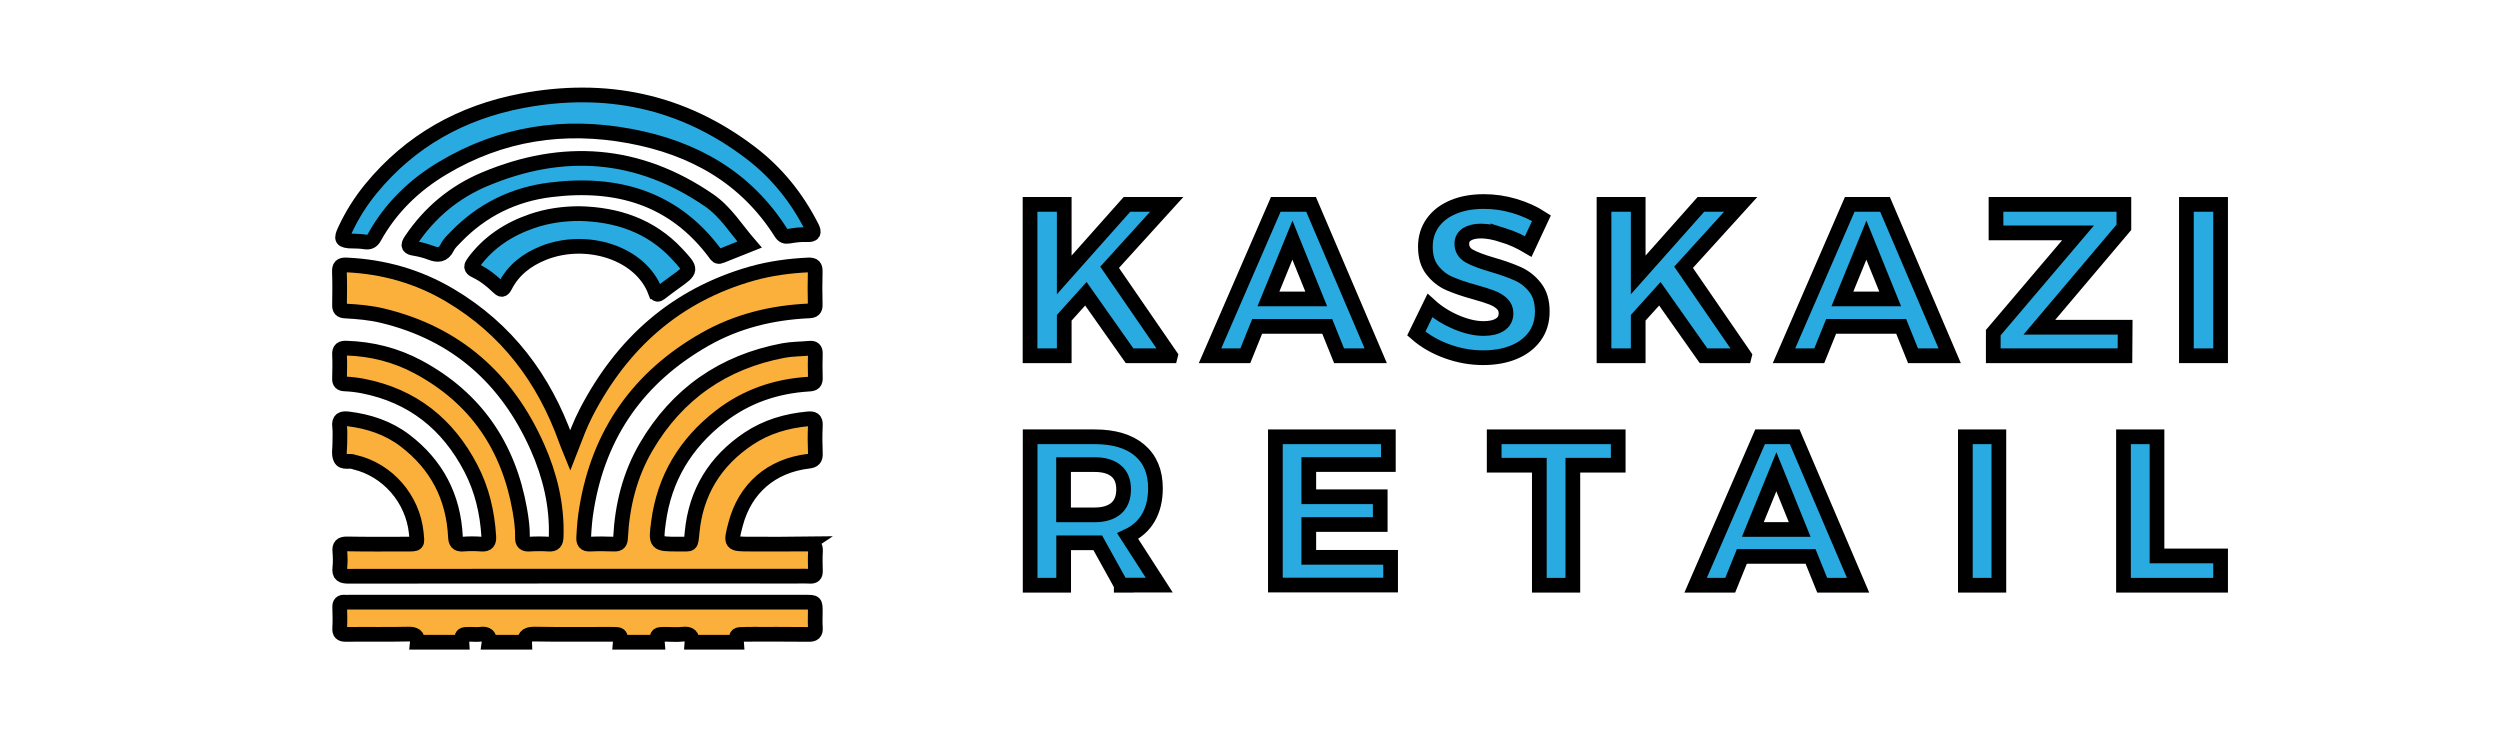 <?xml version="1.0" encoding="UTF-8"?>
<svg width="170" height="50" xmlns="http://www.w3.org/2000/svg" xmlns:svg="http://www.w3.org/2000/svg">
 <title>kaskazi retail logo</title>
 <style type="text/css">.st0{fill:#29ABE2;}
	.st1{fill:#FBB03B;}</style>
 <g>
  <title>Layer 1</title>
  <g stroke="null" id="XMLID_1_">
   <g stroke="null" id="XMLID_19_">
    <path stroke="null" d="m79.59,24.192l-2.778,0l-2.972,-4.217l-1.472,1.632l0,2.585l-2.325,0l0,-10.294l2.325,0l0,4.797l4.264,-4.797l2.705,0l-3.884,4.277l4.137,6.016z" class="st0" id="XMLID_20_"/>
    <path stroke="null" d="m91.057,24.192l-0.806,-1.999l-4.764,0l-0.806,1.999l-2.399,0l4.471,-10.294l2.399,0l4.397,10.294l-2.492,0zm-4.804,-3.864l3.251,0l-1.619,-3.998l-1.632,3.998z" class="st0" id="XMLID_22_"/>
    <path stroke="null" fill="black" d="m102.23,15.997c-0.593,-0.193 -1.099,-0.286 -1.519,-0.286c-0.4,0 -0.72,0.073 -0.953,0.22c-0.233,0.147 -0.353,0.36 -0.353,0.646c0,0.36 0.167,0.64 0.506,0.833c0.34,0.193 0.859,0.386 1.566,0.593c0.706,0.207 1.286,0.413 1.746,0.62c0.453,0.207 0.846,0.513 1.166,0.926c0.326,0.413 0.486,0.953 0.486,1.632c0,0.66 -0.173,1.226 -0.52,1.699c-0.346,0.473 -0.826,0.833 -1.432,1.079c-0.606,0.247 -1.299,0.366 -2.072,0.366c-0.833,0 -1.652,-0.147 -2.458,-0.44c-0.806,-0.293 -1.499,-0.693 -2.085,-1.206l0.926,-1.899c0.52,0.473 1.119,0.846 1.792,1.133c0.68,0.286 1.293,0.426 1.852,0.426c0.48,0 0.853,-0.087 1.126,-0.267c0.267,-0.173 0.406,-0.433 0.406,-0.766c0,-0.267 -0.093,-0.48 -0.273,-0.653c-0.18,-0.173 -0.413,-0.313 -0.693,-0.42c-0.28,-0.107 -0.666,-0.233 -1.153,-0.366c-0.706,-0.193 -1.279,-0.393 -1.726,-0.586c-0.446,-0.193 -0.833,-0.493 -1.153,-0.899c-0.326,-0.4 -0.486,-0.939 -0.486,-1.606c0,-0.62 0.167,-1.159 0.5,-1.626c0.333,-0.466 0.8,-0.826 1.399,-1.073c0.6,-0.253 1.293,-0.373 2.085,-0.373c0.706,0 1.399,0.1 2.085,0.306c0.686,0.207 1.293,0.48 1.826,0.826l-0.899,1.925c-0.54,-0.32 -1.099,-0.58 -1.692,-0.766z" class="st0" id="XMLID_25_"/>
    <path stroke="null" d="m118.62,24.192l-2.778,0l-2.972,-4.217l-1.472,1.632l0,2.585l-2.325,0l0,-10.294l2.325,0l0,4.797l4.264,-4.797l2.705,0l-3.884,4.277l4.137,6.016z" class="st0" id="XMLID_27_"/>
    <path stroke="null" d="m130.086,24.192l-0.806,-1.999l-4.764,0l-0.806,1.999l-2.399,0l4.471,-10.294l2.399,0l4.397,10.294l-2.492,0zm-4.804,-3.864l3.251,0l-1.619,-3.998l-1.632,3.998z" class="st0" id="XMLID_29_"/>
    <path stroke="null" d="m135.736,13.898l8.688,0l0,1.559l-5.75,6.796l5.836,0l-0.013,1.939l-8.955,0l0,-1.572l5.763,-6.783l-5.577,0l0,-1.939l0.007,0z" class="st0" id="XMLID_32_"/>
    <path stroke="null" d="m148.675,13.898l2.325,0l0,10.294l-2.325,0l0,-10.294z" class="st0" id="XMLID_34_"/>
   </g>
   <g stroke="null" id="XMLID_2_">
    <path stroke="null" d="m76.246,39.795l-1.599,-2.885l-0.213,0l-2.105,0l0,2.885l-2.279,0l0,-10.094l4.384,0c1.319,0 2.339,0.306 3.058,0.913c0.72,0.613 1.079,1.472 1.079,2.585c0,0.78 -0.16,1.446 -0.48,1.999c-0.32,0.553 -0.793,0.973 -1.406,1.259l2.145,3.331l-2.585,0l0,0.007zm-3.924,-4.784l2.105,0c0.633,0 1.119,-0.147 1.466,-0.44c0.34,-0.293 0.513,-0.726 0.513,-1.293c0,-0.56 -0.173,-0.979 -0.513,-1.259c-0.34,-0.286 -0.826,-0.426 -1.466,-0.426l-2.105,0l0,3.418z" class="st0" id="XMLID_3_"/>
    <path stroke="null" d="m86.726,29.702l7.682,0l0,1.886l-5.41,0l0,2.192l4.857,0l0,1.886l-4.857,0l0,2.232l5.563,0l0,1.886l-7.835,0l0,-10.081z" class="st0" id="XMLID_7_"/>
    <path stroke="null" d="m101.604,29.702l8.435,0l0,1.932l-3.085,0l0,8.162l-2.279,0l0,-8.162l-3.071,0l0,-1.932z" class="st0" id="XMLID_9_"/>
    <path stroke="null" d="m123.91,39.795l-0.793,-1.959l-4.67,0l-0.793,1.959l-2.352,0l4.384,-10.094l2.352,0l4.311,10.094l-2.439,0zm-4.717,-3.791l3.185,0l-1.586,-3.924l-1.599,3.924z" class="st0" id="XMLID_12_"/>
    <path stroke="null" d="m133.644,29.702l2.279,0l0,10.094l-2.279,0l0,-10.094z" class="st0" id="XMLID_15_"/>
    <path stroke="null" d="m144.397,29.702l2.279,0l0,8.102l4.324,0l0,1.992l-6.603,0l0,-10.094z" class="st0" id="XMLID_17_"/>
   </g>
   <g stroke="null" id="XMLID_185_">
    <path stroke="null" d="m23.904,16.39c0.306,0.007 0.613,0.013 0.913,0.06c0.306,0.047 0.493,-0.04 0.646,-0.326c1.113,-1.999 2.705,-3.538 4.65,-4.697c3.958,-2.365 8.242,-3.011 12.739,-2.172c4.291,0.8 7.869,2.792 10.26,6.576c0.127,0.207 0.28,0.273 0.506,0.233c0.413,-0.073 0.833,-0.127 1.259,-0.107c0.44,0.02 0.526,-0.12 0.32,-0.52c-1.013,-1.992 -2.379,-3.698 -4.151,-5.044c-4.644,-3.545 -9.874,-4.611 -15.557,-3.538c-4.097,0.78 -7.569,2.705 -10.247,5.956c-0.713,0.866 -1.306,1.806 -1.779,2.825c-0.3,0.633 -0.233,0.733 0.44,0.753z" class="st0" id="XMLID_195_"/>
    <path stroke="null" d="m49.002,17.416c0.633,-0.26 1.273,-0.513 1.965,-0.786c-0.913,-1.053 -1.612,-2.225 -2.752,-3.011c-4.817,-3.305 -9.934,-3.664 -15.251,-1.432c-2.065,0.866 -3.744,2.259 -5.01,4.144c-0.26,0.386 -0.18,0.5 0.247,0.566c0.366,0.06 0.733,0.153 1.073,0.286c0.5,0.193 0.873,0.187 1.146,-0.373c0.127,-0.267 0.373,-0.48 0.58,-0.7c1.766,-1.832 3.944,-2.898 6.449,-3.205c4.491,-0.553 8.375,0.54 11.193,4.344c0.087,0.127 0.16,0.247 0.36,0.167z" class="st0" id="XMLID_196_"/>
    <path stroke="null" d="m44.565,19.841c0.08,0.207 0.167,0.213 0.326,0.093c0.32,-0.247 0.646,-0.493 0.973,-0.726c1.186,-0.846 1.193,-0.846 0.18,-1.939c-1.792,-1.925 -4.071,-2.685 -6.636,-2.745c-1.106,0 -2.192,0.153 -3.238,0.513c-1.586,0.546 -2.938,1.426 -3.951,2.792c-0.18,0.24 -0.247,0.413 0.1,0.573c0.586,0.273 1.093,0.673 1.552,1.119c0.2,0.193 0.313,0.247 0.473,-0.06c0.56,-1.106 1.492,-1.812 2.625,-2.265c2.912,-1.146 6.596,-0.02 7.595,2.645z" class="st0" id="XMLID_197_"/>
    <path stroke="null" d="m54.945,36.991c-1.299,0.02 -2.605,0.007 -3.904,0.007c-1.372,0 -1.372,0 -1.026,-1.333c0.64,-2.452 2.432,-4.004 4.977,-4.304c0.34,-0.04 0.466,-0.167 0.453,-0.506c-0.027,-0.64 -0.033,-1.286 0,-1.925c0.02,-0.42 -0.153,-0.48 -0.506,-0.446c-1.452,0.133 -2.818,0.533 -4.038,1.346c-2.272,1.519 -3.578,3.638 -3.838,6.363c-0.093,0.946 -0.027,0.793 -0.853,0.806c-0.033,0 -0.067,0 -0.1,0c-1.512,0 -1.532,0 -1.333,-1.492c0.393,-2.978 1.832,-5.357 4.197,-7.189c1.779,-1.379 3.811,-2.065 6.043,-2.199c0.34,-0.02 0.44,-0.12 0.426,-0.446c-0.02,-0.54 -0.013,-1.079 0,-1.626c0.007,-0.293 -0.107,-0.393 -0.393,-0.366c-0.586,0.053 -1.186,0.047 -1.766,0.153c-4.104,0.773 -7.236,2.952 -9.348,6.556c-1.113,1.906 -1.626,3.984 -1.739,6.176c-0.013,0.326 -0.107,0.446 -0.44,0.433c-0.54,-0.02 -1.086,-0.027 -1.626,0c-0.38,0.02 -0.46,-0.147 -0.44,-0.48c0.033,-0.66 0.087,-1.313 0.2,-1.965c0.846,-5.11 3.558,-8.928 8.048,-11.48c2.179,-1.239 4.564,-1.819 7.062,-1.932c0.326,-0.013 0.446,-0.107 0.433,-0.433c-0.02,-0.746 -0.02,-1.486 0,-2.232c0.013,-0.353 -0.093,-0.473 -0.46,-0.46c-1.306,0.06 -2.585,0.233 -3.844,0.586c-5.164,1.466 -8.821,4.73 -11.266,9.441c-0.413,0.793 -0.72,1.632 -1.093,2.592c-0.127,-0.313 -0.207,-0.5 -0.273,-0.686c-1.499,-4.204 -4.038,-7.582 -7.909,-9.874c-2.159,-1.279 -4.511,-1.945 -7.022,-2.059c-0.393,-0.02 -0.5,0.1 -0.486,0.48c0.027,0.746 0.02,1.486 0.007,2.232c-0.007,0.3 0.08,0.4 0.393,0.42c0.859,0.047 1.719,0.12 2.558,0.326c5.004,1.213 8.442,4.284 10.507,8.935c0.853,1.925 1.346,3.958 1.273,6.09c-0.013,0.36 -0.113,0.526 -0.5,0.5c-0.44,-0.027 -0.879,-0.027 -1.319,0c-0.346,0.02 -0.486,-0.093 -0.473,-0.46c0.013,-0.626 -0.073,-1.246 -0.18,-1.859c-0.76,-4.331 -2.998,-7.615 -6.889,-9.714c-1.519,-0.819 -3.165,-1.239 -4.897,-1.293c-0.346,-0.013 -0.486,0.073 -0.473,0.44c0.027,0.54 0.013,1.079 0,1.626c-0.007,0.26 0.08,0.353 0.346,0.366c0.42,0.02 0.839,0.067 1.253,0.147c3.365,0.66 5.77,2.585 7.336,5.597c0.753,1.446 1.113,2.998 1.213,4.617c0.027,0.38 -0.073,0.566 -0.5,0.533c-0.42,-0.033 -0.846,-0.033 -1.266,0c-0.393,0.027 -0.48,-0.147 -0.5,-0.5c-0.133,-2.712 -1.273,-4.897 -3.431,-6.543c-1.139,-0.866 -2.452,-1.299 -3.864,-1.472c-0.406,-0.047 -0.646,0.027 -0.58,0.52c0.047,0.386 0.007,0.78 0.013,1.166c0,0.34 -0.087,0.72 0.047,0.999c0.16,0.353 0.62,0.113 0.919,0.247c0.013,0.007 0.033,0.013 0.047,0.013c2.245,0.526 3.944,2.492 4.184,4.797c0.08,0.806 0.133,0.773 -0.693,0.773c-1.333,0 -2.672,0.013 -4.004,-0.013c-0.413,-0.007 -0.533,0.127 -0.5,0.513c0.033,0.366 0.04,0.746 0,1.113c-0.053,0.48 0.14,0.573 0.593,0.573c10.18,-0.013 20.361,-0.007 30.535,-0.007c0.286,0 0.573,-0.013 0.859,0.007c0.267,0.013 0.36,-0.1 0.353,-0.353c-0.007,-0.453 -0.027,-0.913 0.007,-1.366c0.013,-0.393 -0.147,-0.473 -0.513,-0.473z" class="st1" id="XMLID_198_"/>
    <path stroke="null" d="m50.675,43.133c1.439,0 2.872,-0.013 4.311,0.007c0.353,0.007 0.486,-0.1 0.46,-0.46c-0.027,-0.353 -0.007,-0.706 -0.007,-1.066c0,-0.666 0,-0.666 -0.646,-0.666c-10.347,0 -20.687,0 -31.034,0c-0.1,0 -0.207,0.007 -0.306,0c-0.267,-0.027 -0.36,0.08 -0.353,0.346c0.013,0.473 0.027,0.946 0,1.419c-0.02,0.333 0.093,0.426 0.426,0.426c1.406,-0.02 2.805,0.013 4.211,-0.02c0.48,-0.013 0.693,0.12 0.646,0.553l3.025,0c-0.033,-0.533 0,-0.54 0.593,-0.54c0.213,0 0.433,0.027 0.646,0c0.493,-0.073 0.673,0.12 0.613,0.54l2.412,0c-0.02,-0.453 0.24,-0.56 0.713,-0.553c1.739,0.033 3.471,0.007 5.21,0.013c0.593,0 0.633,0.007 0.586,0.54l2.518,0c-0.047,-0.54 -0.013,-0.54 0.573,-0.54c0.386,0 0.773,0.04 1.153,-0.007c0.5,-0.06 0.666,0.133 0.633,0.546l3.025,0c-0.04,-0.533 -0.007,-0.533 0.593,-0.54z" class="st1" id="XMLID_199_"/>
   </g>
  </g>
 </g>
</svg>